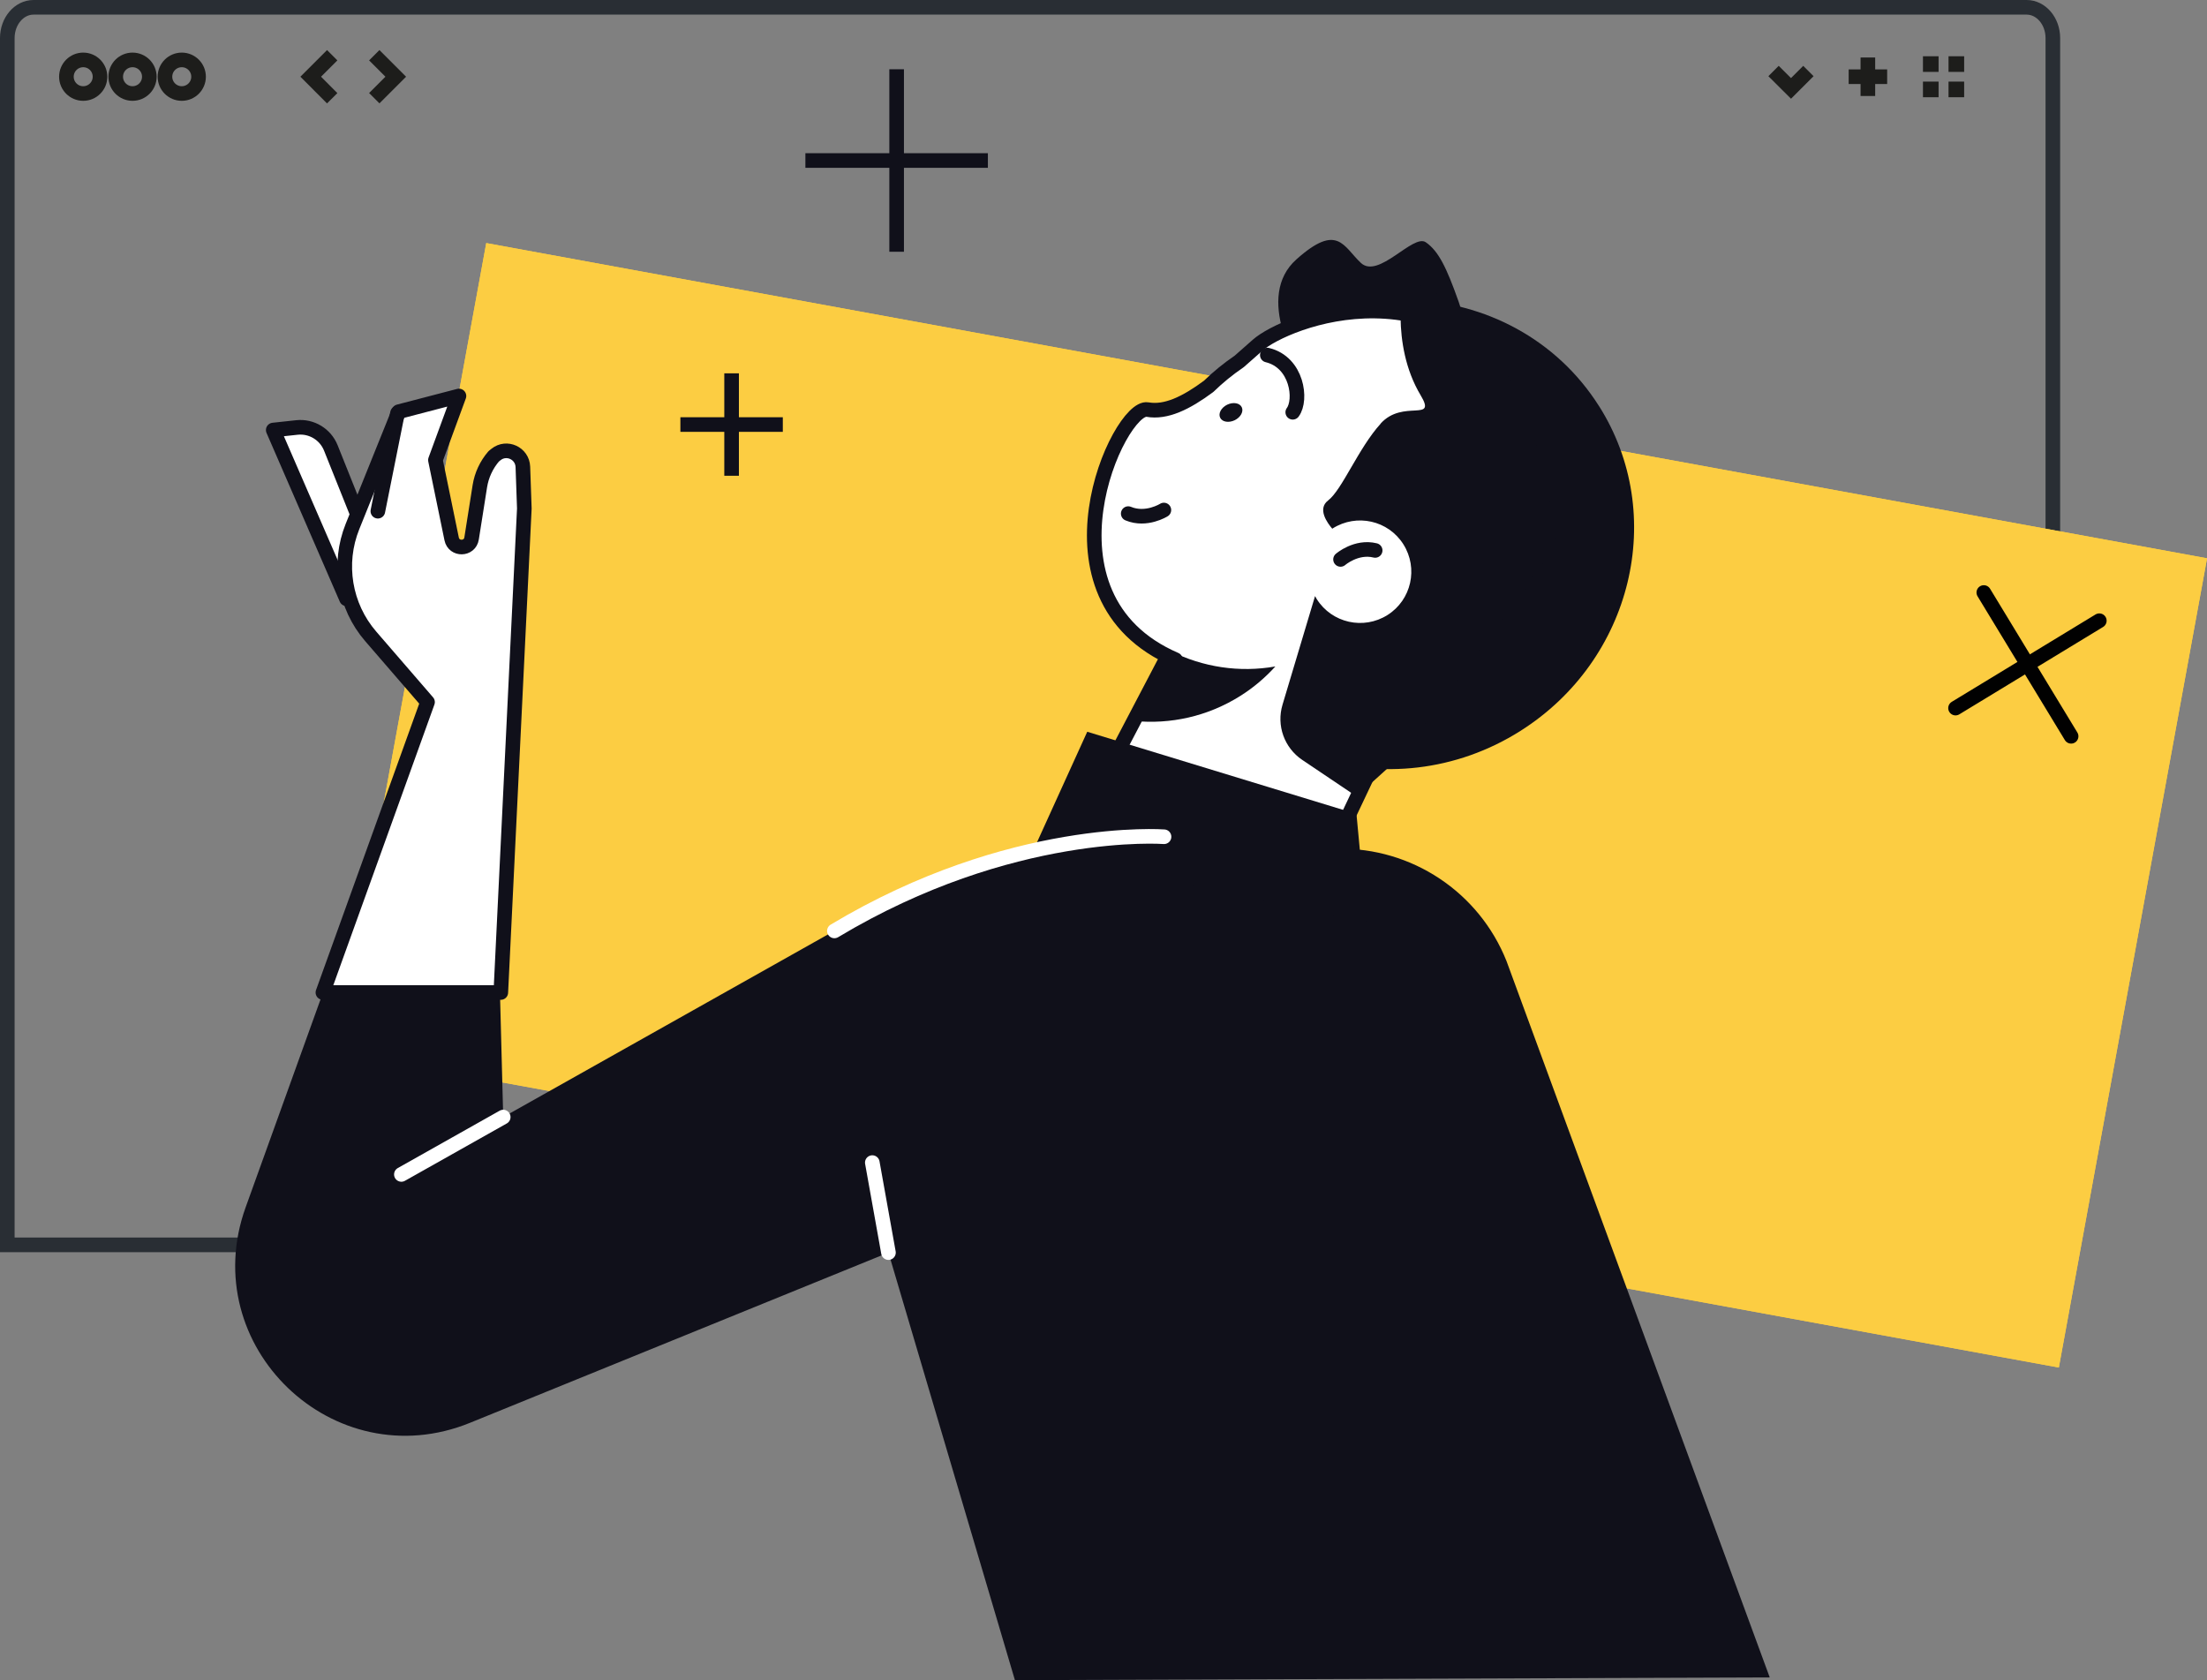 <svg xmlns="http://www.w3.org/2000/svg" xmlns:xlink="http://www.w3.org/1999/xlink" id="Layer_1" data-name="Layer 1" viewBox="0 0 302.09 229.97"><rect x="0" y="0" width="302.09" height="229.97" fill="#808080" stroke="none"/><defs><style>      .cls-1 {        fill: #10101a;      }      .cls-2 {        fill: #fccd42;      }      .cls-3 {        stroke: #010101;      }      .cls-3, .cls-4, .cls-5, .cls-6 {        stroke-linecap: round;        stroke-linejoin: round;      }      .cls-3, .cls-4, .cls-5, .cls-6, .cls-7, .cls-8, .cls-9 {        stroke-width: 2px;      }      .cls-3, .cls-4, .cls-5, .cls-7, .cls-8, .cls-9 {        fill: none;      }      .cls-10 {        fill: #1d1d1b;      }      .cls-4, .cls-6, .cls-7 {        stroke: #10101a;      }      .cls-5 {        stroke: #fff;      }      .cls-6 {        fill: #fff;      }      .cls-8 {        stroke: #292e34;      }      .cls-9 {        stroke: #1d1d1b;      }      .cls-11 {        clip-path: url(#clippath);      }    </style><clipPath id="clippath"><rect class="cls-2" x="117.86" y="-9.52" width="112.61" height="239.46" transform="translate(313.97 -41.23) rotate(100.38)"></rect></clipPath></defs><path class="cls-8" d="M280.99,170.39V5.21c0-2.32-1.61-4.21-3.59-4.21H4.59c-1.98,0-3.59,1.89-3.59,4.21v165.18h279.99Z"></path><g><path class="cls-9" d="M13.69,10.5c0,1.27-1.03,2.3-2.3,2.3s-2.3-1.03-2.3-2.3,1.03-2.3,2.3-2.3,2.3,1.03,2.3,2.3Z"></path><path class="cls-9" d="M20.44,10.5c0,1.27-1.03,2.3-2.3,2.3s-2.3-1.03-2.3-2.3,1.03-2.3,2.3-2.3,2.3,1.03,2.3,2.3Z"></path><path class="cls-9" d="M27.18,10.5c0,1.27-1.03,2.3-2.3,2.3s-2.3-1.03-2.3-2.3,1.03-2.3,2.3-2.3,2.3,1.03,2.3,2.3Z"></path></g><polyline class="cls-9" points="247.53 9.72 245.15 12.1 242.76 9.72"></polyline><polyline class="cls-9" points="45.47 7.56 42.53 10.5 45.47 13.45"></polyline><polyline class="cls-9" points="51.23 7.56 54.17 10.5 51.23 13.44"></polyline><g><line class="cls-9" x1="255.67" y1="7.87" x2="255.67" y2="13.14"></line><line class="cls-9" x1="258.31" y1="10.5" x2="253.04" y2="10.5"></line></g><g><polygon class="cls-10" points="265.35 7.7 263.21 7.7 263.21 9.84 265.35 9.84 265.35 7.7 265.35 7.7"></polygon><polygon class="cls-10" points="265.35 11.17 263.21 11.17 263.21 13.31 265.35 13.31 265.35 11.17 265.35 11.17"></polygon><polygon class="cls-10" points="268.85 7.7 266.71 7.7 266.71 9.84 268.85 9.84 268.85 7.7 268.85 7.7"></polygon><polygon class="cls-10" points="268.85 11.17 266.71 11.17 266.71 13.31 268.85 13.31 268.85 11.17 268.85 11.17"></polygon></g><g><rect class="cls-2" x="117.86" y="-9.52" width="112.61" height="239.46" transform="translate(313.97 -41.23) rotate(100.38)"></rect><g class="cls-11"><rect class="cls-2" x="117.86" y="-9.52" width="112.61" height="239.46" transform="translate(313.97 -41.23) rotate(100.38)"></rect></g></g><g><polygon class="cls-6" points="171.64 138.92 148.74 111 164.4 81.11 192.15 95.65 171.64 138.92"></polygon><path class="cls-1" d="M201.74,53.12s-19.15,3.62-21.82.37-8.14-12.92-2.48-17.98c5.66-5.06,6.43-1.77,8.84.48,2.41,2.25,7.14-4.03,8.88-2.83,1.74,1.2,2.84,3.45,4.5,8.15,1.66,4.7,2.07,11.82,2.07,11.82Z"></path><path class="cls-6" d="M179.45,102.71c7.41,1.48,15.47.19,22.47-4.25,14.14-8.95,18.26-27.12,9.9-41.01-13.71-22.78-35.98-13.48-39.68-10.2-.87.77-1.71,1.51-2.52,2.22-1.51,1.03-2.91,2.17-4.18,3.41-3.09,2.29-5.85,3.63-8.38,3.18-3.88-.69-16.13,25.61,3.83,34.23"></path><path class="cls-1" d="M218.86,55.57c-5.79-9.15-15.63-14.23-25.92-14.52,2.16,1.97,4.09,4.22,5.72,6.78,11,17.37,4.07,41.5-15.48,53.88-1.09.69-2.19,1.32-3.31,1.9,9.03,3,19.42,2.02,28.25-3.57,15.34-9.71,20.15-29.63,10.74-44.48Z"></path><path class="cls-1" d="M188.99,57.96c3.06-3.36,7.72-.09,5.47-3.85-4.26-7.11-2.31-15.85-2.31-15.85,17.76,4.38,20.98,36.32,20.98,36.32l-21.04,28.63-6.41,5.8-7.42-4.99c-2.47-1.66-3.57-4.72-2.71-7.57l4.45-14.86c.08.14.15.28.24.42,2.07,3.27,6.4,4.24,9.68,2.17,3.27-2.07,4.24-6.4,2.17-9.68s-6.4-4.24-9.68-2.17c-.02.01-.03.03-.05.04-.66-.77-2.09-2.71-.57-3.87,1.92-1.47,4.15-7.17,7.21-10.53Z"></path><path class="cls-4" d="M159.31,69.81s-2.41,1.52-4.88.49"></path><path class="cls-4" d="M183.49,76.57s2.15-1.87,4.74-1.23"></path><path class="cls-4" d="M173.47,48.6c4.1.99,4.74,6.14,3.48,7.83"></path><path class="cls-1" d="M169,57.52c-.82.39-1.71.24-1.99-.35s.15-1.38.97-1.78c.82-.39,1.71-.24,1.99.35s-.15,1.38-.97,1.78Z"></path><path class="cls-1" d="M160.23,89.11l-5.01,9.57c4.94.49,10.07-.59,14.59-3.45,1.81-1.14,3.39-2.5,4.76-4.01-4.9.87-9.93.1-14.33-2.1Z"></path></g><path class="cls-6" d="M50.11,73.37l-4.83-12.07c-.75-1.86-2.64-3-4.63-2.79l-3.25.35,10.03,23.1,2.69-8.59Z"></path><path class="cls-1" d="M242.24,229.6l-36.03-98.05c-3.76-9.44-12.97-15.56-23.13-15.38l-39.03.7c-7.72.24-15.27,2.34-22,6.13l-53.17,29.9-.44-16.83-24.35.12-10.47,29.07c-6.83,18.98,12.03,37.09,30.71,29.49l57.28-23.3,17.31,58.52"></path><path class="cls-6" d="M67.89,62.21l-.31.25c-1,1.16-1.66,2.58-1.9,4.09l-1.13,7.15c-.24,1.53-2.42,1.58-2.73.06l-2.22-10.79,3.22-8.77-8.24,2.15-6.33,15.71c-2.05,5.09-1.09,10.9,2.5,15.05l7.77,8.99-14.32,39.75h24.35l3.22-66.25-.2-5.7c-.07-1.86-2.22-2.86-3.68-1.69Z"></path><line class="cls-6" x1="51.72" y1="69.97" x2="54.41" y2="56.54"></line><line class="cls-5" x1="119.4" y1="159.13" x2="121.61" y2="171.45"></line><line class="cls-5" x1="54.94" y1="160.75" x2="68.88" y2="152.9"></line><polygon class="cls-1" points="141.36 116.57 148.82 100.16 185.67 111.41 187.08 126.41 141.36 116.57"></polygon><path class="cls-5" d="M159.33,114.53s-20.95-1.61-45.12,12.89"></path><line class="cls-3" x1="271.54" y1="81.1" x2="283.49" y2="100.78"></line><line class="cls-3" x1="287.35" y1="84.96" x2="267.67" y2="96.92"></line><line class="cls-7" x1="100.14" y1="51.1" x2="100.14" y2="65.12"></line><line class="cls-7" x1="107.15" y1="58.11" x2="93.13" y2="58.11"></line><line class="cls-7" x1="122.73" y1="9.48" x2="122.73" y2="34.46"></line><line class="cls-7" x1="135.22" y1="21.97" x2="110.24" y2="21.97"></line></svg>